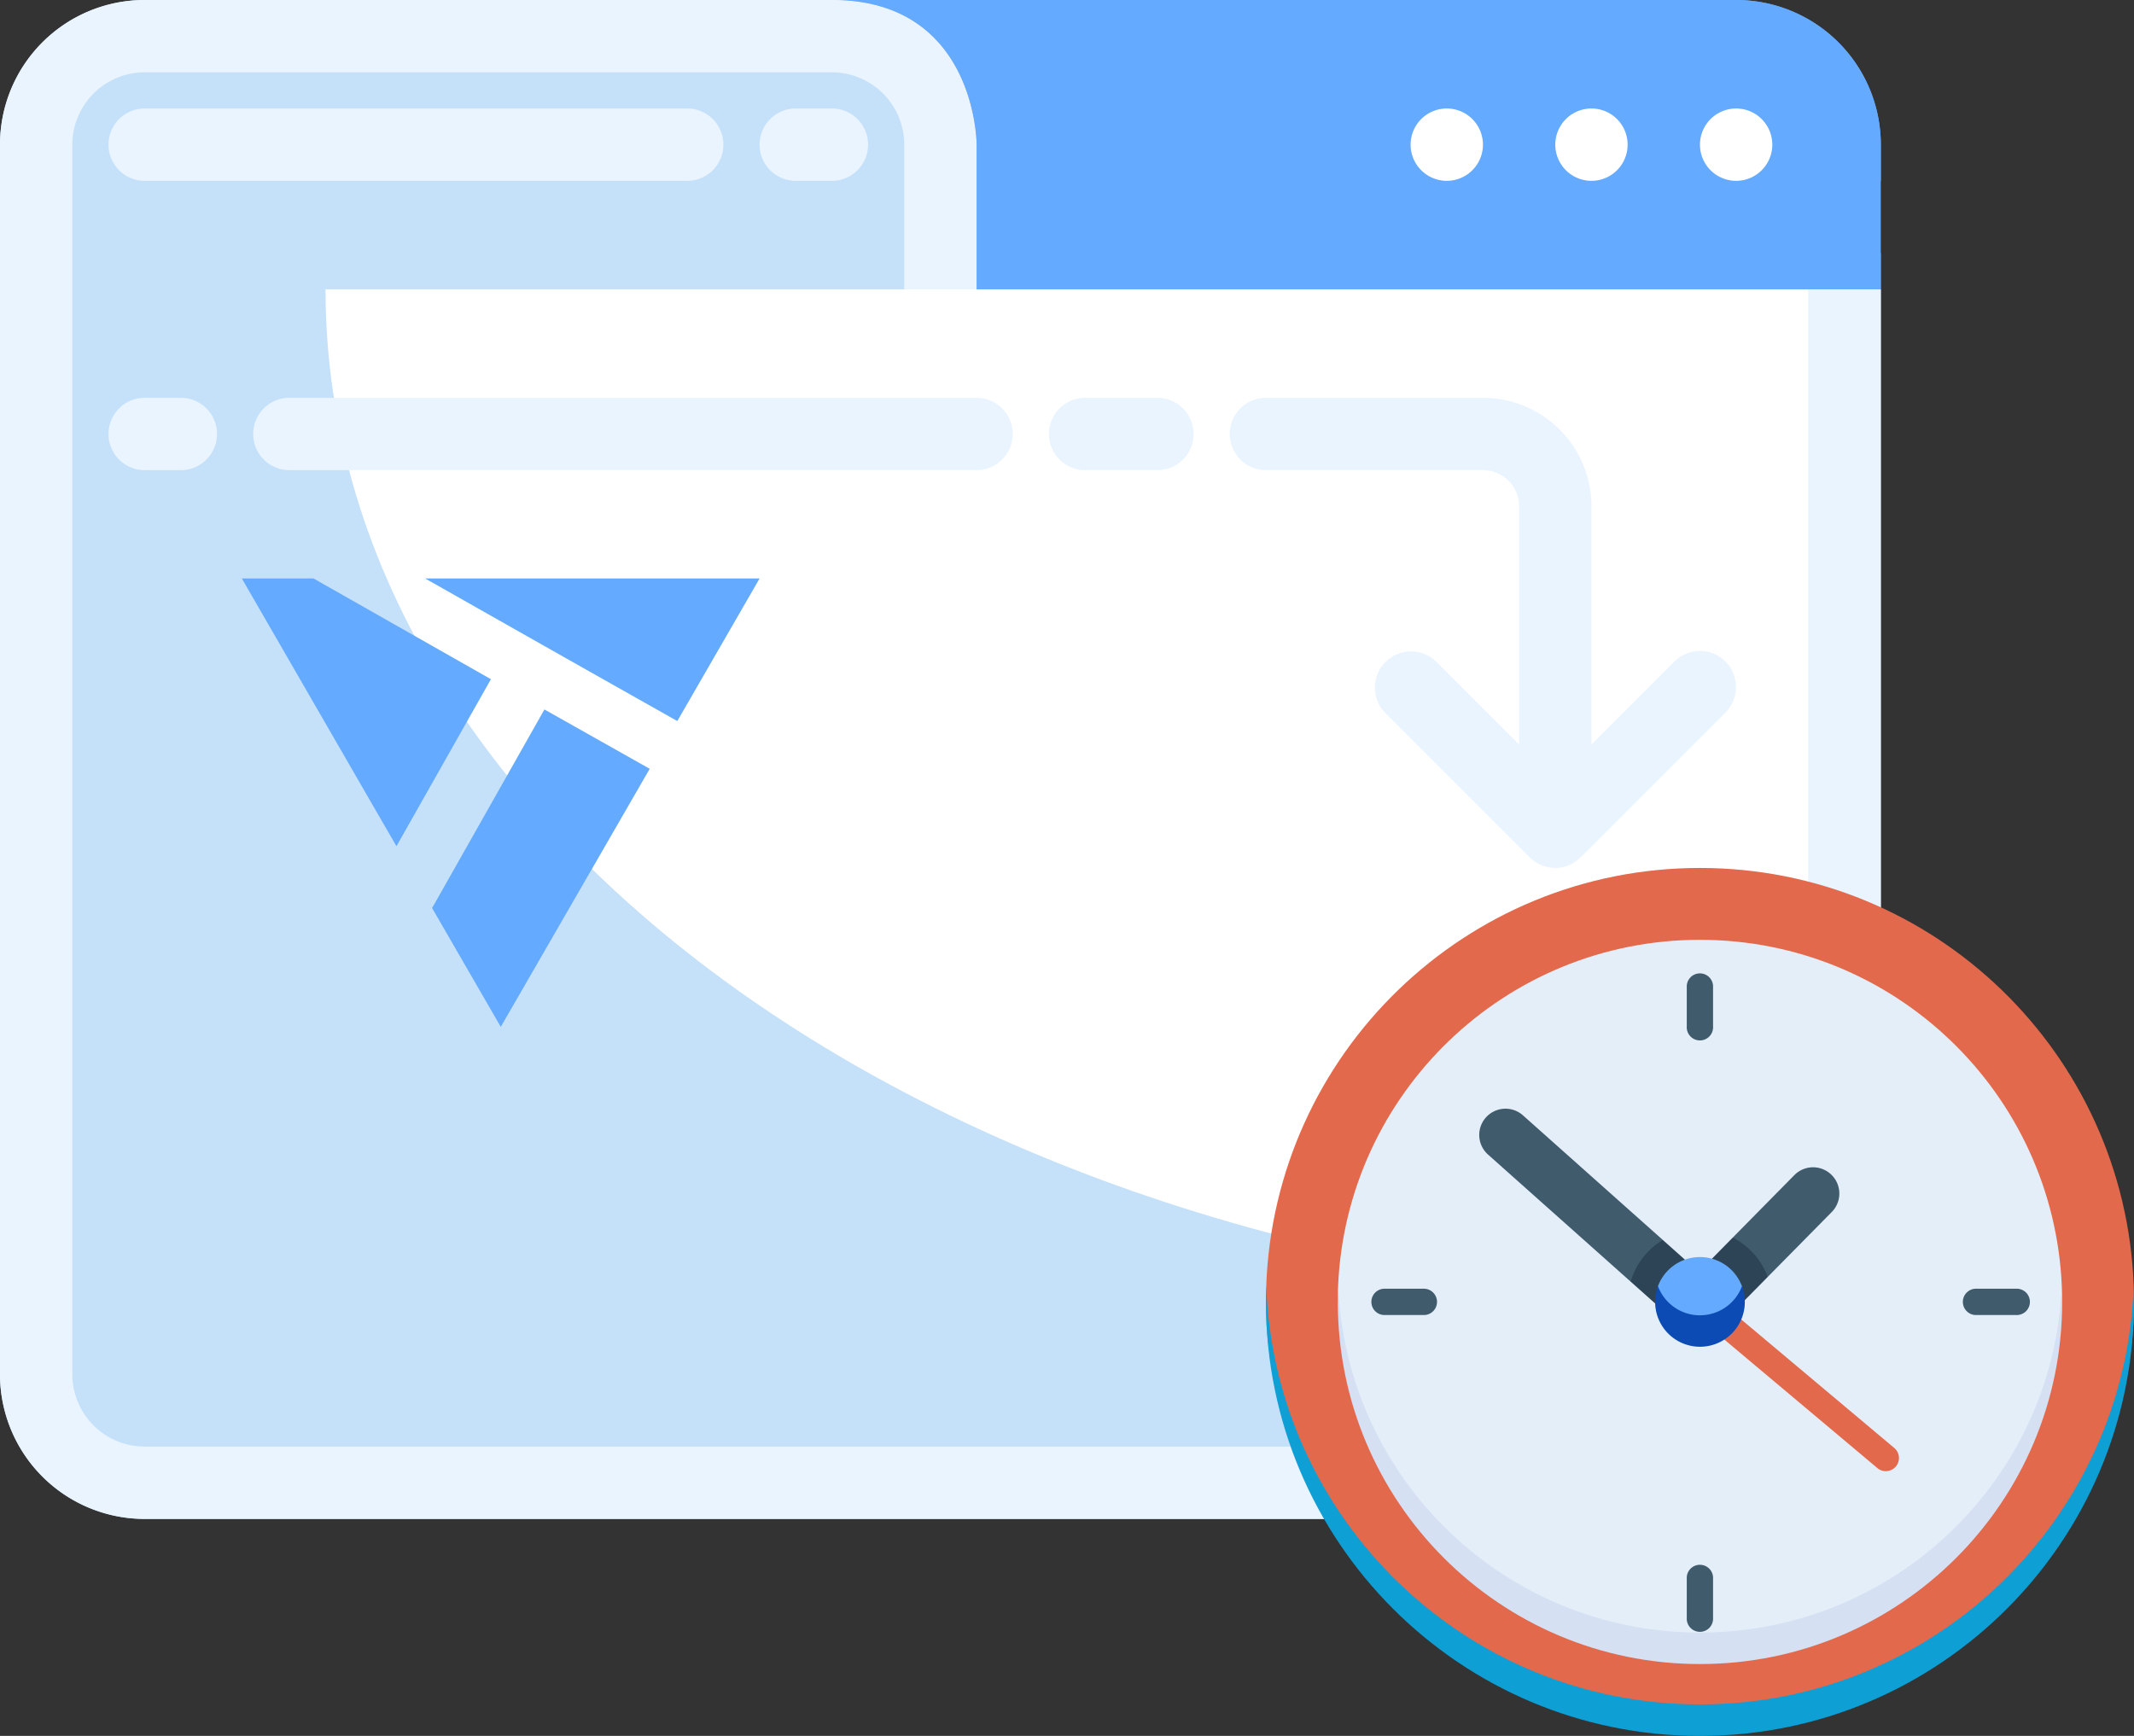 <svg width="59" height="48" fill="none" xmlns="http://www.w3.org/2000/svg"><rect width="100%" height="100%" fill="#333333" stroke="none"/><path d="M23 0c4 0 4 4 4 4v4H0V4a4 4 0 0 1 4-4h19Z" fill="#C5E1F9"/><path d="M48 0a4 4 0 0 1 4 4v4H27V4s0-4-4-4h25Z" fill="#64AAFF"/><path d="M52 8v30a4 4 0 0 1-4 4H4a4 4 0 0 1-4-4V8h52Z" fill="#C5E1F9"/><path d="M48 0H28.5A2.5 2.5 0 0 1 31 2.5 2.5 2.5 0 0 0 33.5 5H52V4a4 4 0 0 0-4-4Z" fill="#64AAFF"/><path d="M29 7V4a4 4 0 0 0-4-4h-2c4 0 4 4 4 4v4h25V7H29Z" fill="#64AAFF"/><path d="M40 5a1 1 0 1 0 0-2 1 1 0 0 0 0 2ZM44 5a1 1 0 1 0 0-2 1 1 0 0 0 0 2ZM48 5a1 1 0 1 0 0-2 1 1 0 0 0 0 2Z" fill="#fff"/><path d="M19 3H4a1 1 0 0 0 0 2h15a1 1 0 1 0 0-2ZM23 3h-1a1 1 0 1 0 0 2h1a1 1 0 1 0 0-2ZM50 8v30a2 2 0 0 1-2 2H4a2 2 0 0 1-2-2V8H0v30a4 4 0 0 0 4 4h44a4 4 0 0 0 4-4V8h-2Z" fill="#EAF4FE"/><path d="M27 4s0-4-4-4H4a4 4 0 0 0-4 4v4h2V4a2 2 0 0 1 2-2h19a2 2 0 0 1 2 2v4h2V4Z" fill="#EAF4FE"/><path d="M27 8H9c0 15.477 18.338 28 41 28V8H27Z" fill="#fff"/><path d="M27 11H8a1 1 0 1 0 0 2h19a1 1 0 1 0 0-2ZM5 11H4a1 1 0 1 0 0 2h1a1 1 0 1 0 0-2ZM47.707 18.293a1 1 0 0 0-1.414 0L44 20.586V14a3 3 0 0 0-3-3h-6a1 1 0 0 0 0 2h6a1 1 0 0 1 1 1v6.586l-2.293-2.293a1 1 0 0 0-1.414 1.414l4 4a1 1 0 0 0 1.087.217 1 1 0 0 0 .294-.2c.009-.008.021-.011.03-.02l4-4a1 1 0 0 0 .003-1.411ZM32 11h-2a1 1 0 0 0 0 2h2a1 1 0 0 0 0-2Z" fill="#EAF4FE"/><path d="m13.573 18.781-4.905-2.786H6.686l3.579 6.2.696 1.204 2.612-4.618ZM18.726 19.938l2.275-3.943h-9.246a2524.78 2524.78 0 0 0 6.971 3.943ZM15.052 19.618l-3.028 5.354-.079.134 1.9 3.288 3.578-6.2.54-.936-2.91-1.64Z" fill="#64AAFF"/><path d="M59 36c0-.146-.003-.291-.008-.435C58.763 29.139 53.482 24 47 24c-6.482 0-11.763 5.139-11.992 11.565-.005.144-.008.29-.008.435 0 6.627 6.164 11.565 12 11.565 5.942 0 12-4.938 12-11.565Z" fill="#E2694B"/><path d="M47 47.129c-6.481 0-11.762-5.139-11.991-11.564-.005.144-.009.29-.009.435 0 6.627 5.373 12 12 12s12-5.373 12-12c0-.146-.004-.29-.009-.435-.229 6.425-5.51 11.564-11.991 11.564Z" fill="#0E9FD5"/><path d="M57.004 35.565c-.228-5.328-4.62-9.578-10.005-9.578-5.384 0-9.776 4.25-10.004 9.578-.006.145 0 9.812 10.004 9.812 10.005 0 10.01-9.667 10.005-9.812Z" fill="#E4EEF9"/><path d="M47 45.142c-5.384 0-9.775-4.25-10.003-9.578-.006.145-.01.29-.01.436 0 5.53 4.483 10.013 10.014 10.013 5.53 0 10.013-4.483 10.013-10.013 0-.146-.004-.291-.01-.435-.228 5.328-4.62 9.577-10.003 9.577Z" fill="#D5E0F2"/><path d="M50.637 32.486a.726.726 0 0 0-1.027.007l-1.703 1.727.171.822.796.265 1.77-1.794a.726.726 0 0 0-.007-1.027ZM45.973 34.286l-3.863-3.442a.726.726 0 1 0-.966 1.084l3.939 3.51.82-.274.07-.878Z" fill="#405B6C"/><path d="M52.139 40.68a.361.361 0 0 1-.234-.086l-4.597-3.861a.363.363 0 0 1 .467-.556l4.597 3.861a.363.363 0 0 1-.233.641Z" fill="#E2694B"/><path d="m45.083 35.438.678.604.87-.296-.047-.915-.611-.545a2.002 2.002 0 0 0-.89 1.152ZM47.907 34.22l-.576.585v1.147h.908l.635-.644a2.004 2.004 0 0 0-.967-1.087Z" fill="#2D4456"/><path d="M48.161 35.565a1.24 1.24 0 0 0-2.323 0c-.05.135-.003 1.24 1.162 1.24 1.165 0 1.212-1.105 1.161-1.24Z" fill="#64AAFF"/><path d="M47 36.37a1.24 1.24 0 0 1-1.161-.805 1.24 1.24 0 1 0 2.323 0 1.24 1.24 0 0 1-1.162.804Z" fill="#0B4BB3"/><path d="M47.362 28.385V27.26a.364.364 0 0 0-.727 0v1.126a.364.364 0 1 0 .727 0ZM46.635 43.613v1.126a.364.364 0 1 0 .727 0v-1.126a.364.364 0 0 0-.727 0ZM55.739 36.362a.364.364 0 1 0 0-.727h-1.126a.364.364 0 0 0 0 .727h1.126ZM38.26 35.635a.364.364 0 0 0 0 .727h1.125a.364.364 0 0 0 0-.727H38.26Z" fill="#405B6C"/></svg>